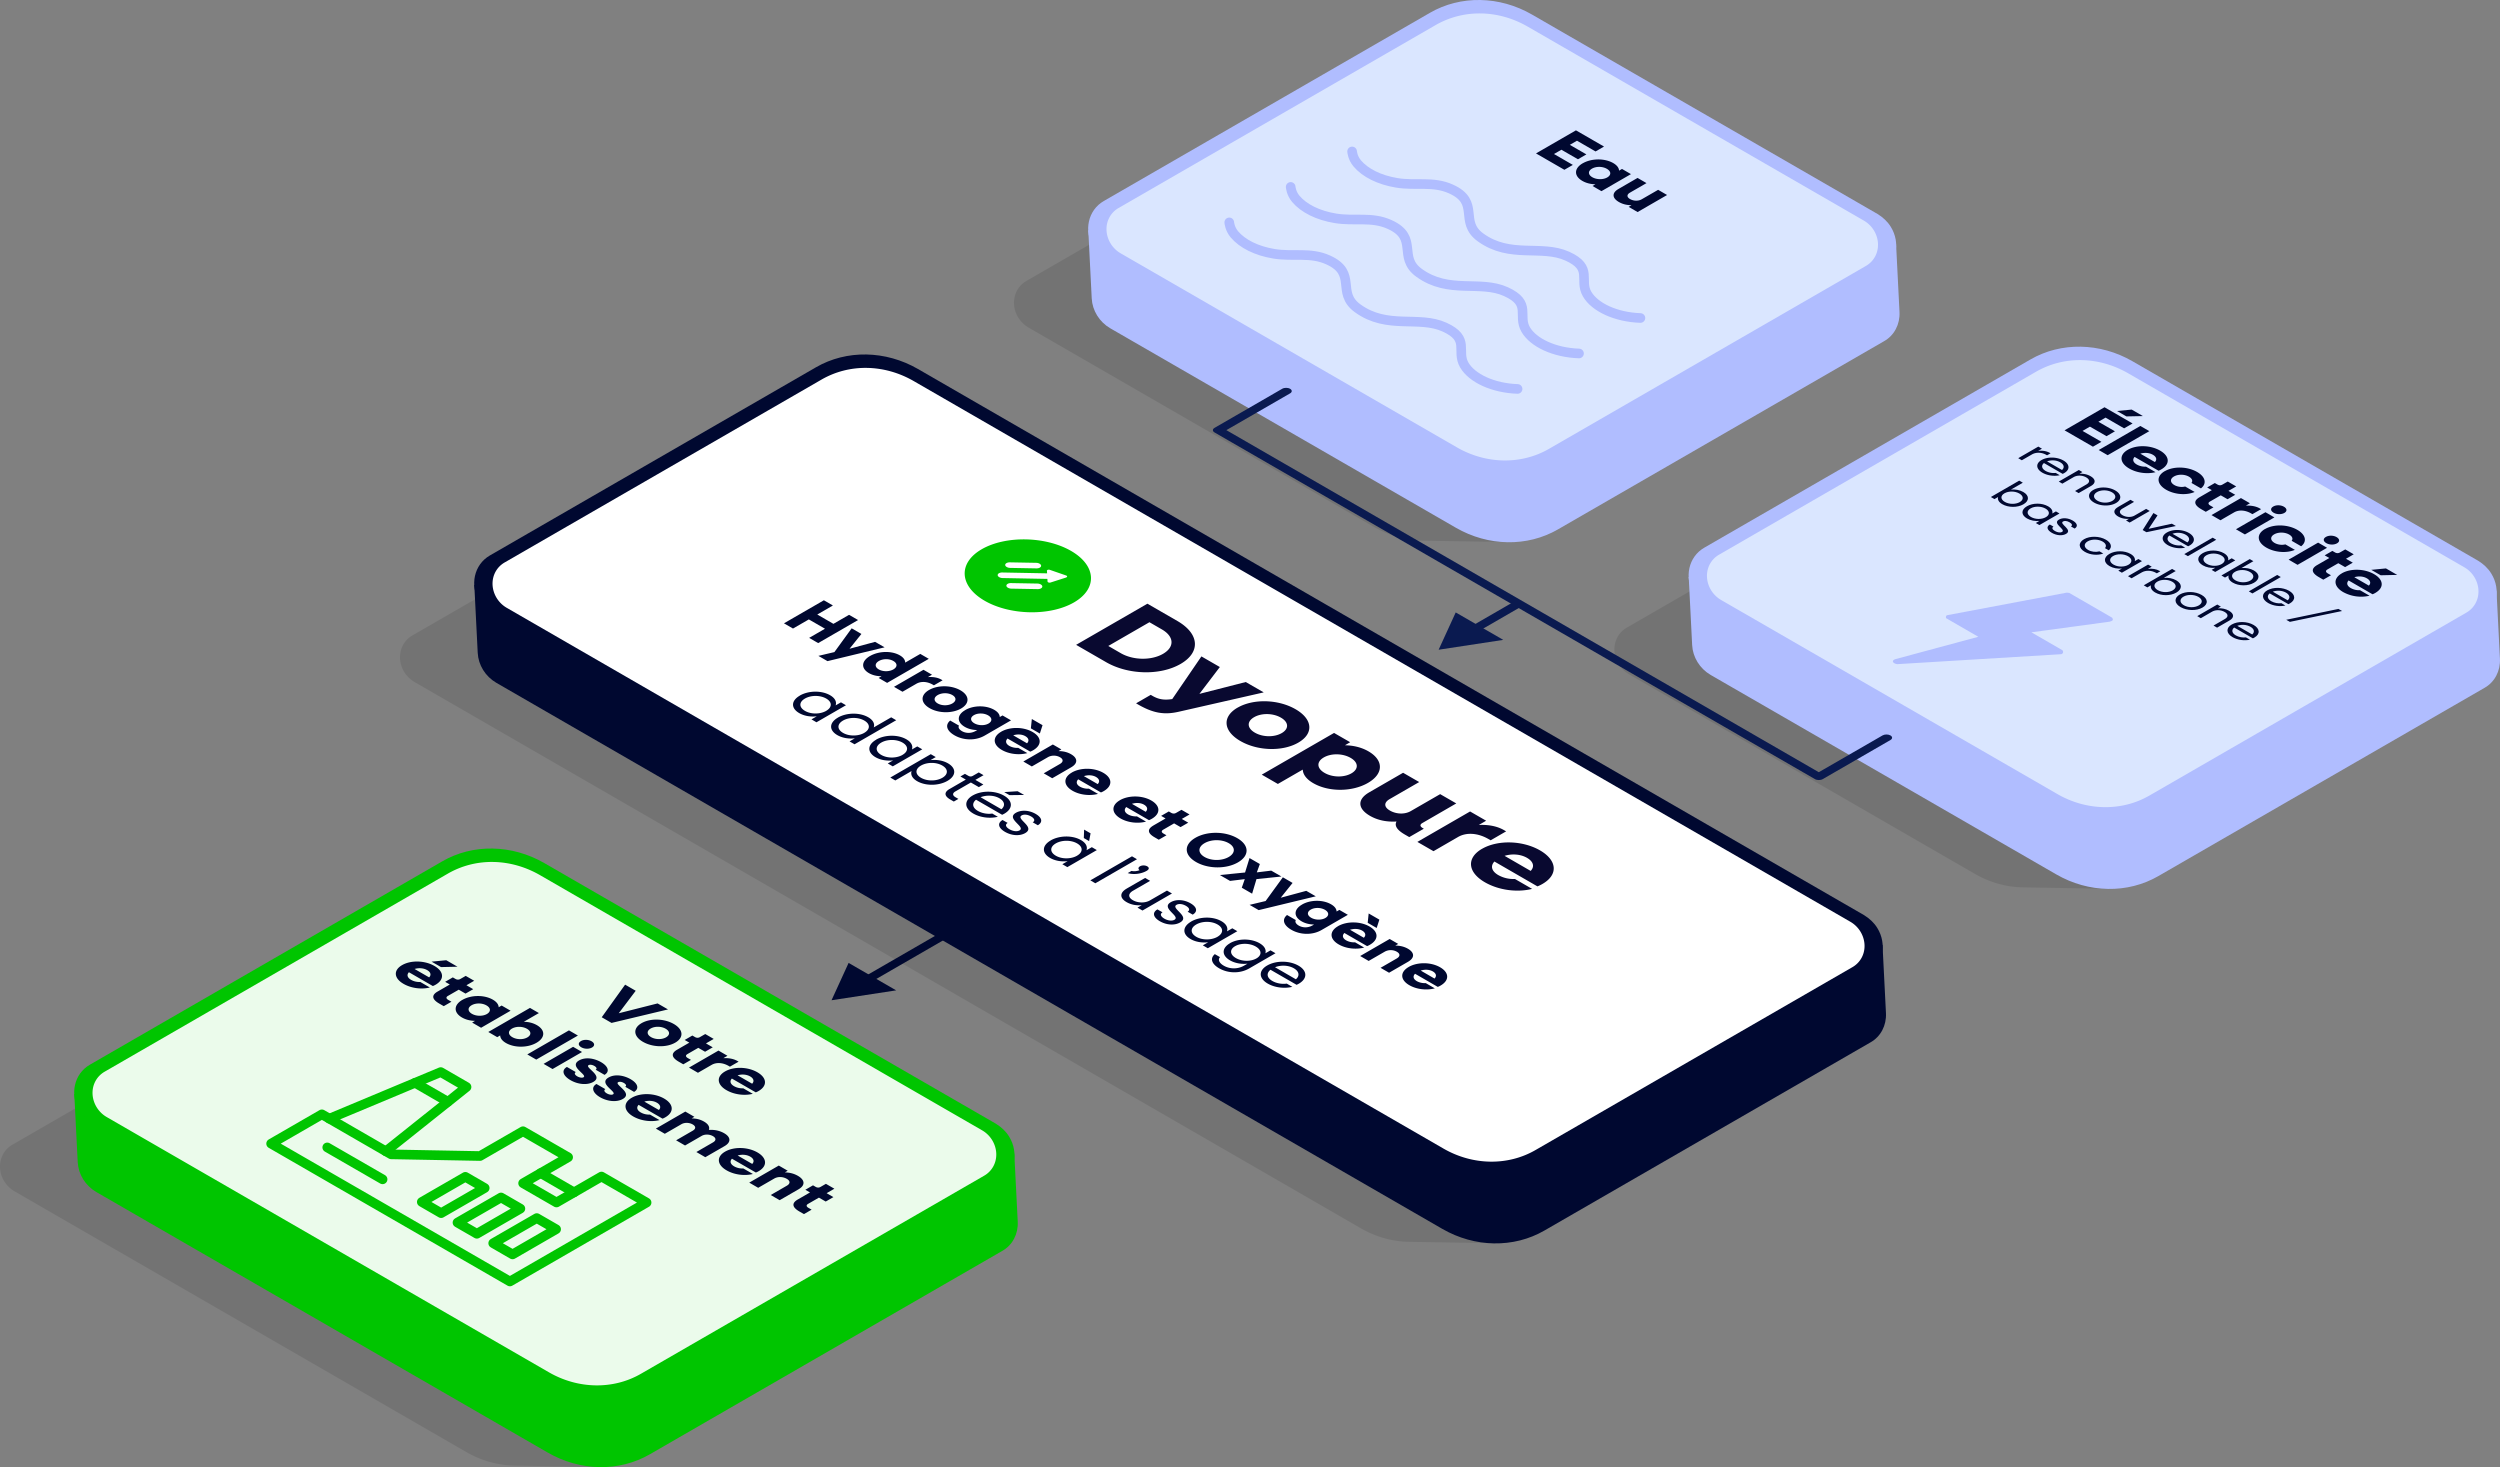 <?xml version="1.0" encoding="UTF-8"?> <svg xmlns="http://www.w3.org/2000/svg" xmlns:v="https://vecta.io/nano" width="690" height="405" fill="none"><rect width="100%" height="100%" fill="#808080" stroke="none"/><style><![CDATA[.B{fill:#000830}.C{stroke-width:2.66}.D{stroke-linejoin:round}.E{fill:#b0bdff}.F{stroke-linecap:round}]]></style><g clip-path="url(#A)"><path opacity=".1" d="M251.488 332.195L126.86 260.268c-8.337-4.827-18.342-5.002-26.206-.442L3.396 315.953c-3.438 1.987-4.436 6.526-2.213 10.098a8.19 8.19 0 0 0 2.861 2.768l124.627 71.928c4.127 2.377 8.687 3.685 13.309 3.757l23.55.391-6.227-6.227 92.894-53.617c3.438-1.986 4.436-6.525 2.213-10.097-.741-1.173-1.668-2.069-2.862-2.769h-.072l.011.01z" fill="#000"></path><g fill="#00c500"><path d="M20.503 301.955l.947 18.784c.165 3.335 2.1 6.495 5.105 8.245l124.627 71.927c8.965 5.178 19.721 5.363 28.172.474l97.258-56.128c2.841-1.585 4.457-4.683 4.282-8.09l-.947-18.785-259.455-16.427h.01z"></path><path d="M122.053 237.737l-97.258 56.127c-4.364 2.512-5.641 8.266-2.82 12.805.885 1.441 2.172 2.625 3.644 3.53l124.628 71.928c8.965 5.177 19.721 5.362 28.172.473l97.258-56.127c4.364-2.512 5.641-8.266 2.82-12.805-.885-1.441-2.171-2.625-3.643-3.53L150.225 238.21c-8.965-5.177-19.721-5.362-28.172-.473z"></path></g><path d="M136.135 237.902c4.498.072 8.924 1.338 12.938 3.654l121.972 70.404c3.541 2.038 4.951 6.494 3.139 9.901a6.64 6.64 0 0 1-2.511 2.605l-94.758 54.686c-7.647 4.436-17.374 4.272-25.475-.432L29.469 308.316c-3.541-2.038-4.951-6.495-3.139-9.902.607-1.112 1.42-1.956 2.511-2.604l94.757-54.687c3.788-2.182 8.1-3.304 12.598-3.221h-.061z" fill="#ebfbeb"></path><path opacity=".1" d="M660.563 176.792l-95.385-55.047c-8.337-4.827-18.342-5.002-26.206-.442l-90.002 51.938c-3.438 1.987-4.436 6.526-2.213 10.098a8.19 8.19 0 0 0 2.862 2.768l95.385 55.047c4.127 2.378 8.687 3.685 13.309 3.757l23.55.391-6.227-6.227 85.637-49.427c3.438-1.986 4.436-6.526 2.213-10.097a8.18 8.18 0 0 0-2.861-2.769h-.072l.01.01z" fill="#000"></path><g class="E"><path d="M466.086 159.253l.947 18.785c.165 3.335 2.1 6.495 5.106 8.244l95.385 55.047c8.965 5.178 19.721 5.363 28.172.474l90.001-51.939c2.841-1.585 4.457-4.683 4.282-8.09l-.947-18.785-222.956-3.736h.01z"></path><path d="M560.381 99.224l-90.002 51.939c-4.364 2.511-5.64 8.265-2.82 12.804.885 1.441 2.172 2.625 3.644 3.531l95.385 55.046c8.965 5.178 19.721 5.363 28.171.474l90.002-51.938c4.364-2.512 5.641-8.266 2.82-12.805-.885-1.441-2.171-2.625-3.643-3.53l-95.385-55.047c-8.965-5.177-19.722-5.363-28.172-.474z"></path></g><path d="M574.462 99.389c4.498.072 8.924 1.338 12.938 3.654l92.73 53.513c3.541 2.038 4.951 6.495 3.139 9.902a6.63 6.63 0 0 1-2.511 2.604l-87.501 50.498c-7.648 4.436-17.374 4.271-25.475-.433l-92.729-53.513c-3.541-2.038-4.951-6.495-3.14-9.902.607-1.111 1.421-1.955 2.512-2.604l87.5-50.497c3.788-2.182 8.101-3.304 12.599-3.222h-.062z" fill="#dae6ff"></path><path d="M582.974 170.503c.329.556.236.854-.721 1.081l-21.595 2.933 8.492 4.9c.412.237.371 1.029-.267 1.142l-45.269 2.749c-1.225-.206-1.637-.968-.576-1.359l22.974-6.196-8.832-5.106c-.195-.113-.134-.751.196-.844l33.051-6.237.669.072 11.867 6.855.011.01z" class="E"></path><path opacity=".1" d="M494.844 81.109l-95.385-55.047c-8.337-4.827-18.342-5.002-26.206-.443l-90.001 51.938c-3.438 1.987-4.437 6.526-2.213 10.097.741 1.173 1.667 2.069 2.861 2.769l95.385 55.047c4.127 2.377 8.687 3.685 13.309 3.757l23.55.391-6.227-6.228 85.637-49.426c3.438-1.987 4.437-6.526 2.213-10.097-.741-1.173-1.667-2.069-2.861-2.769h-.072l.01.01z" fill="#000"></path><g class="E"><path d="M300.368 63.57l.947 18.785c.164 3.335 2.099 6.495 5.105 8.245l95.385 55.047c8.965 5.177 19.721 5.362 28.172.473l90.002-51.938c2.841-1.585 4.457-4.683 4.282-8.09l-.947-18.785-222.957-3.736h.011z"></path><path d="M394.652 3.541l-90.001 51.938c-4.365 2.511-5.641 8.265-2.821 12.805.885 1.441 2.172 2.625 3.644 3.53l95.385 55.047c8.965 5.177 19.721 5.363 28.172.473l90.002-51.938c4.364-2.511 5.64-8.265 2.82-12.804-.885-1.441-2.172-2.625-3.644-3.53L422.824 4.014c-8.965-5.177-19.721-5.363-28.172-.473z"></path></g><path d="M408.734 3.705c4.498.072 8.924 1.338 12.938 3.654l92.729 53.513c3.541 2.038 4.951 6.495 3.14 9.902-.608 1.112-1.421 1.956-2.512 2.604l-87.5 50.497c-7.648 4.436-17.375 4.272-25.476-.432l-92.729-53.514c-3.541-2.038-4.951-6.495-3.139-9.902.607-1.112 1.42-1.956 2.511-2.604l87.511-50.487a24.23 24.23 0 0 1 12.599-3.222h-.062l-.01-.01z" fill="#dae6ff"></path><path opacity=".1" d="M491.118 274.637l-261.112-150.74c-8.337-4.828-18.342-5.003-26.206-.443l-90.002 51.938c-3.437 1.987-4.436 6.526-2.213 10.098a8.2 8.2 0 0 0 2.862 2.769l261.112 150.73c4.128 2.378 8.687 3.685 13.309 3.757l23.55.391-6.227-6.227 85.638-49.427c3.437-1.987 4.436-6.526 2.213-10.098a8.19 8.19 0 0 0-2.862-2.768h-.072l.01.02z" fill="#000"></path><g class="B"><path d="M130.904 161.404l.947 18.785c.165 3.335 2.1 6.495 5.106 8.245l261.112 150.73c8.965 5.177 19.721 5.363 28.172.473l90.002-51.938c2.84-1.585 4.456-4.683 4.281-8.09l-.947-18.785-388.673-99.42z"></path><path d="M225.199 101.376l-90.002 51.938c-4.364 2.511-5.64 8.265-2.82 12.804.885 1.441 2.172 2.625 3.644 3.531l261.112 150.73c8.965 5.178 19.721 5.363 28.172.474l90.002-51.939c4.364-2.511 5.64-8.265 2.82-12.804-.885-1.441-2.172-2.625-3.644-3.531l-261.112-150.73c-8.965-5.177-19.721-5.363-28.172-.473z"></path></g><path d="M239.281 101.54c4.498.072 8.924 1.338 12.938 3.654l258.467 149.207c3.541 2.038 4.951 6.495 3.139 9.902a6.63 6.63 0 0 1-2.511 2.604l-87.501 50.497c-7.648 4.437-17.375 4.272-25.475-.432L139.871 167.765c-3.541-2.038-4.951-6.495-3.139-9.902.607-1.111 1.42-1.955 2.511-2.604l87.501-50.497c3.787-2.182 8.1-3.304 12.598-3.222h-.061z" fill="#fff"></path><g class="B"><path d="M434.961 35.974l7.751 4.477-2.337 1.348-5.126-2.964-1.976 1.142 4.57 2.635-2.326 1.348-4.57-2.635-2.048 1.184 5.208 3.006-2.337 1.348-7.832-4.519 11.013-6.361.01-.01zm1.874 9.099c2.429-1.4 6.052-1.431 8.42-.062 1.049.607 1.574 1.338 1.605 2.09l.813-.474 2.471 1.431-8.142 4.704-2.47-1.431.813-.474c-1.297-.01-2.563-.319-3.613-.926-2.367-1.369-2.326-3.458.103-4.868v.01zm6.762 3.901c1.153-.669 1.112-1.678-.102-2.378s-2.965-.71-4.107-.051-1.112 1.678.082 2.367 2.975.721 4.127.062zm3.099 3.181l5.27-3.047 2.47 1.431-4.57 2.635c-.905.525-.905 1.225.021 1.76.998.576 2.295.607 3.222.072l4.539-2.614 2.47 1.431-8.142 4.704-2.47-1.431.803-.463c-1.297 0-2.481-.288-3.489-.875-1.915-1.101-1.966-2.542-.114-3.602h-.01zm134.148 60.244l7.751 4.478-2.337 1.348-5.126-2.964-1.976 1.142 4.57 2.635-2.326 1.349-4.57-2.635-2.048 1.183 5.208 3.006-2.337 1.348-7.833-4.518 11.014-6.361.01-.011zm7.504.649l3.098 1.791-4.56.092-2.583-1.492 4.055-.391h-.01zm2.397 4.518l2.471 1.431-11.498 6.639-2.47-1.431 11.497-6.639zm-3.469 6.578c2.429-1.4 6.258-1.308 8.914.226s2.83 3.736.34 5.177c-.227.134-.515.278-.772.371l-6.598-3.808c-.659.689-.453 1.492.576 2.089.793.463 1.76.648 2.563.597l2.635 1.523c-2.285.577-5.136.227-7.267-1.008-2.676-1.544-2.83-3.757-.411-5.157l.02-.01zm3.459 1.07l4.014 2.316c.638-.659.442-1.441-.546-2.007s-2.295-.669-3.468-.309zm6.762 4.827c2.429-1.399 6.258-1.307 8.913.227 2.316 1.338 2.738 3.222 1.05 4.529l-2.624-1.513c.453-.535.185-1.225-.68-1.719-1.214-.7-2.974-.721-4.127-.062s-1.112 1.678.103 2.378c.864.494 2.048.648 2.974.391l2.625 1.513c-2.264.978-5.527.731-7.853-.607-2.656-1.534-2.821-3.747-.392-5.147l.011.01zm9.604 7.185l3.365-1.945-1.286-.742 2.12-1.224.71.411c.474.278.937.278 1.38.021l1.471-.844 2.337 1.348-2.141 1.235 1.873 1.081-2.12 1.225-1.873-1.081-2.985 1.719c-.577.33-.535.741.103 1.112l.864.494-2.12 1.225-1.235-.71c-2.048-1.184-2.203-2.327-.463-3.325zm11.414.247l2.47 1.431-1.132.658c1.462-.082 2.82.175 3.87.772l.34.196-2.399 1.379-.339-.195c-1.678-.968-3.417-1.03-4.684-.309l-3.798 2.192-2.47-1.43 8.142-4.704v.01zm8.913 2.326c.813-.473 2.079-.442 2.944.062s.937 1.235.113 1.709-2.099.452-2.974-.062-.916-1.235-.083-1.709zm-2.161 1.575l2.47 1.431-8.142 4.704-2.47-1.431 8.142-4.704zm-.112 4.642c2.429-1.4 6.258-1.307 8.914.227 2.316 1.338 2.738 3.221 1.05 4.529l-2.625-1.514c.453-.535.185-1.224-.679-1.718-1.215-.7-2.975-.721-4.128-.062s-1.112 1.678.103 2.377c.865.494 2.048.649 2.975.392l2.624 1.513c-2.264.977-5.527.73-7.853-.608-2.656-1.533-2.821-3.746-.391-5.146l.01.01zm16.808 2.172c.814-.474 2.08-.443 2.944.062s.937 1.235.113 1.708-2.099.453-2.974-.061-.916-1.236-.083-1.709zm-2.161 1.575l2.47 1.43-8.142 4.704-2.47-1.43 8.142-4.704zm-.268 6.196l3.366-1.945-1.287-.741 2.121-1.225.71.412c.473.277.937.277 1.379.02l1.472-.844 2.337 1.348-2.141 1.236 1.883 1.08-2.12 1.225-1.884-1.08-2.985 1.718c-.576.33-.535.742.103 1.112l.865.494-2.12 1.225-1.236-.71c-2.048-1.184-2.202-2.326-.463-3.325zm6.803 2.285c2.429-1.4 6.258-1.307 8.913.227s2.831 3.736.34 5.177c-.226.134-.515.278-.772.371l-6.598-3.809c-.658.69-.453 1.493.577 2.09a4.68 4.68 0 0 0 2.563.597l2.635 1.523a10.29 10.29 0 0 1-7.267-.998c-2.676-1.544-2.831-3.757-.412-5.157l.021-.021zm3.458 1.071l4.014 2.316c.639-.659.433-1.441-.545-2.008s-2.306-.669-3.469-.308zm8.729-2.429l3.098 1.791-4.55.102-2.604-1.502 4.056-.391zm-95.931-33.617l.988.576-1.06.607c1.174-.154 2.327.031 3.253.556l.185.103-.967.556-.186-.103c-1.317-.762-2.851-.793-3.993-.134l-2.79 1.606-.988-.577 5.548-3.201.01.011zm.876 3.705c1.657-.957 4.251-.895 6.032.124s1.873 2.532.216 3.479l-.412.216-5.167-2.985c-.803.669-.648 1.533.453 2.172.823.473 1.904.669 2.789.545l1.112.638c-1.523.35-3.386.103-4.776-.689-1.812-1.05-1.904-2.543-.257-3.5h.01zm1.513.36l4.128 2.388c.751-.638.597-1.502-.474-2.12s-2.511-.7-3.654-.257v-.011zm8.78 2.378l.988.577-.833.483c1.08-.092 2.171.134 3.088.669 1.43.824 1.492 1.894.133 2.676l-3.427 1.977-.988-.577 3.139-1.811c.988-.577.978-1.338-.072-1.946s-2.46-.658-3.469-.072l-3.108 1.802-.988-.577 5.548-3.201h-.011zm3.993 5.517c1.657-.957 4.251-.895 6.042.134s1.873 2.532.216 3.479-4.251.895-6.031-.124-1.884-2.532-.227-3.489zm5.239 3.016c1.143-.659 1.102-1.678-.092-2.367s-2.975-.721-4.118-.062-1.101 1.678.114 2.377 2.954.711 4.096.052zm1.533 1.719l3.489-2.018.989.577-3.222 1.863c-.937.545-.916 1.266.062 1.832s2.346.628 3.293.082l3.201-1.842.989.576-5.548 3.201-.988-.576.802-.463c-1.049.082-2.079-.124-2.964-.628-1.369-.793-1.42-1.822-.103-2.584v-.02zm9.82 1.636l1.132.649-2.449 3.705 6.412-1.41 1.112.638-8.132 1.709-1.039-.597 2.964-4.694zm3.737 5.363c1.657-.957 4.251-.895 6.032.124s1.873 2.532.216 3.479l-.412.216-5.167-2.985c-.803.669-.648 1.533.453 2.172a4.62 4.62 0 0 0 2.79.545l1.111.638c-1.523.35-3.386.103-4.776-.689-1.811-1.05-1.904-2.543-.257-3.5h.01zm1.513.36l4.128 2.388c.751-.638.597-1.502-.474-2.12s-2.511-.7-3.654-.257v-.011z"></path><use href="#B"></use><path d="M607.956 152.665c1.657-.957 4.158-.957 5.846.021.978.566 1.349 1.287 1.153 1.976l.998-.576.989.576-5.548 3.201-.988-.576.998-.576c-1.194.113-2.439-.103-3.417-.67-1.688-.967-1.688-2.418-.031-3.376zm5.229 3.016c1.142-.659 1.101-1.678-.093-2.367s-2.975-.721-4.117-.062-1.102 1.678.103 2.378 2.954.72 4.107.051zm7.759-1.369l.988.577-3.283 1.894c1.194-.114 2.439.103 3.417.669 1.688.967 1.699 2.429.041 3.386s-4.179.947-5.856-.031c-.978-.566-1.349-1.286-1.153-1.976l-.999.576-.988-.576 7.833-4.529v.01zm.144 5.929c1.143-.659 1.102-1.678-.113-2.378s-2.954-.71-4.096-.051-1.102 1.678.092 2.367 2.975.721 4.117.062zm7.423-1.554l.988.576-7.833 4.529-.988-.576 7.833-4.529zm-2.749 4.251c1.657-.957 4.251-.896 6.032.123s1.873 2.532.216 3.479l-.412.216-5.167-2.984c-.803.669-.648 1.533.453 2.171.823.474 1.904.669 2.789.546l1.112.638c-1.523.35-3.386.103-4.776-.69-1.812-1.049-1.904-2.542-.257-3.499h.01zm1.513.36l4.127 2.388c.752-.638.597-1.503-.473-2.12s-2.511-.69-3.654-.258v-.01zm18.135 4.766l1.009.576-14.41 2.995-1.009-.576 14.41-2.995zm-88.097-35.408l.988.576-3.283 1.894c1.194-.113 2.439.103 3.417.669 1.688.968 1.699 2.429.042 3.387s-4.179.947-5.857-.031c-.978-.566-1.349-1.287-1.153-1.977l-.998.577-.989-.577 7.833-4.528v.01zm.134 5.929c1.143-.659 1.102-1.678-.113-2.378s-2.964-.71-4.107-.052-1.101 1.678.093 2.368 2.974.72 4.117.062h.01zm1.987 1.142c1.658-.957 4.159-.957 5.847.021.978.566 1.348 1.286 1.153 1.976l.998-.576.988.576-5.548 3.201-.988-.576.998-.577c-1.193.114-2.439-.103-3.417-.669-1.688-.967-1.688-2.419-.031-3.376zm5.229 3.016c1.143-.659 1.102-1.678-.092-2.367s-2.975-.721-4.118-.062-1.101 1.678.103 2.378 2.954.71 4.097.051h.01zm1.081 2.017l1.019.587c-.525.299-.35.793.412 1.225.71.412 1.503.504 1.945.247 1.194-.69-2.81-2.275-.854-3.407 1.009-.587 2.532-.473 3.808.268s1.513 1.626.525 2.202l-1.019-.586c.484-.278.33-.721-.37-1.133s-1.4-.473-1.822-.226c-1.163.669 2.83 2.264.844 3.417-1.019.587-2.584.484-3.922-.288s-1.585-1.709-.566-2.295v-.011zm9.448 4.066c1.658-.957 4.251-.895 6.042.134 1.493.854 1.791 2.059.793 2.933l-1.05-.607c.494-.566.257-1.286-.648-1.811-1.215-.7-2.975-.721-4.118-.062s-1.101 1.678.114 2.378c.905.524 2.151.658 3.129.38l1.05.608c-1.524.576-3.593.401-5.085-.464-1.791-1.029-1.884-2.532-.227-3.489zm7.01 4.045c1.657-.957 4.158-.957 5.846.021.978.566 1.349 1.286 1.153 1.976l.999-.576.988.576-5.548 3.201-.988-.576.998-.577c-1.194.114-2.439-.103-3.417-.669-1.688-.967-1.688-2.418-.031-3.376zm5.229 3.016c1.142-.659 1.101-1.678-.093-2.367s-2.975-.721-4.117-.062-1.101 1.678.113 2.378 2.954.71 4.097.051zm5.455-.051l.988.576-1.06.607c1.174-.154 2.326.031 3.253.556l.185.103-.967.556-.186-.103c-1.317-.762-2.851-.793-3.993-.134l-2.79 1.606-.988-.577 5.548-3.201.01.011zm6.629 1.194l.988.576-3.284 1.894c1.194-.113 2.44.103 3.417.669 1.689.968 1.699 2.429.042 3.386s-4.179.947-5.857-.03c-.978-.567-1.348-1.287-1.153-1.977l-.998.577-.988-.577 7.833-4.529v.011zm.144 5.918c1.142-.659 1.101-1.678-.103-2.378s-2.965-.71-4.107-.051-1.101 1.678.093 2.367 2.974.721 4.117.062zm1.965 1.132c1.657-.957 4.251-.895 6.042.134 1.781 1.029 1.874 2.532.216 3.479s-4.251.896-6.031-.123-1.884-2.532-.227-3.49zm5.229 3.026c1.143-.658 1.101-1.677-.093-2.367s-2.974-.72-4.117-.062-1.101 1.678.103 2.378 2.954.71 4.097.051h.01zm5.116-.257l.988.577-.833.483c1.08-.092 2.172.134 3.088.669 1.43.824 1.492 1.894.133 2.677l-3.427 1.976-.988-.577 3.139-1.811c.988-.577.978-1.338-.072-1.946s-2.46-.658-3.469-.072l-3.108 1.802-.988-.577 5.548-3.201h-.011zm3.994 5.517c1.657-.957 4.251-.895 6.032.124s1.873 2.532.216 3.479l-.412.216-5.167-2.985c-.803.669-.648 1.534.453 2.172.824.473 1.904.669 2.789.545l1.112.638c-1.523.35-3.386.103-4.776-.689-1.811-1.05-1.904-2.543-.257-3.5h.01zm1.513.36l4.128 2.388c.751-.638.597-1.502-.474-2.12s-2.511-.7-3.654-.257v-.011z"></path></g><g stroke="#b0bdff" class="C D F"><path d="M373.182 41.8s.103 1.739 1.41 3.294c2.202 2.614 6.073 4.57 10.931 5.373 5.301.875 10.005-.546 14.956 1.698 8.162 3.685 2.12 8.986 8.141 13.35 8.214 5.96 16.819 1.935 23.983 5.198 7.154 3.253 3.16 6.515 5.445 10.458 2.11 3.623 7.915 6.361 14.709 6.598M356.23 51.588s.103 1.74 1.411 3.294c2.202 2.614 6.072 4.57 10.931 5.373 5.301.875 10.005-.545 14.955 1.698 8.163 3.685 2.121 8.986 8.142 13.35 8.214 5.96 16.819 1.935 23.983 5.198 7.153 3.253 3.16 6.516 5.445 10.458 2.11 3.623 7.915 6.361 14.708 6.598m-96.528-36.18s.103 1.739 1.41 3.294c2.203 2.614 6.073 4.57 10.932 5.373 5.3.875 10.004-.546 14.955 1.698 8.163 3.685 2.121 8.986 8.142 13.35 8.214 5.96 16.819 1.935 23.983 5.198 7.153 3.253 3.16 6.515 5.445 10.458 2.11 3.623 7.915 6.361 14.708 6.598"></path></g><g stroke="#00c500" class="C D"><path d="M166.016 324.723l-12.424 7.164-9.212-5.311 12.423-7.175-12.454-7.184-11.858 6.845-24.528-.463-19.124-11.045-14.009 8.09 65.906 38.043 37.724-21.78-12.444-7.184z"></path><path d="M128.436 324.805l5.342 3.088-12.022 6.938-5.342-3.088 12.022-6.938zm9.85 5.692l5.342 3.088-12.012 6.938-5.352-3.088 12.022-6.938zm9.861 5.692l5.342 3.078-12.022 6.948-5.342-3.088 12.022-6.938z"></path><g class="F"><path d="M90.32 316.684l15.275 8.811m-14.698-16.747l30.745-12.856 7.122 4.117-22.263 17.745"></path><path d="M114.551 298.857l9.058 5.228m25.62 19.691l9.212 5.321"></path></g></g><g class="B"><path d="M172.532 271.765l2.923 1.688-4.683 6.207 10.725-2.717 2.872 1.657-15.584 3.726-2.707-1.565 6.454-8.996zm4.529 10.633c2.429-1.4 6.258-1.307 8.913.226s2.821 3.747.392 5.147-6.259 1.307-8.914-.226-2.82-3.747-.391-5.147zm6.762 3.911c1.153-.669 1.112-1.677-.103-2.377s-2.974-.721-4.127-.062-1.112 1.678.103 2.378 2.974.72 4.127.061zm3.067 3.407l3.365-1.945-1.286-.741 2.12-1.225.71.412c.474.278.937.278 1.38.02l1.472-.844 2.336 1.349-2.141 1.235 1.873 1.081-2.12 1.224-1.873-1.08-2.985 1.719c-.577.329-.535.741.103 1.111l.864.494-2.12 1.225-1.235-.71c-2.048-1.184-2.203-2.326-.463-3.325zm11.416.247l2.47 1.431-1.132.659c1.462-.082 2.82.175 3.87.772l.34.195-2.399 1.38-.339-.196c-1.678-.967-3.417-1.029-4.684-.309l-3.798 2.193-2.47-1.431 8.142-4.704v.01zm1.81 5.754c2.429-1.4 6.258-1.307 8.914.227s2.83 3.736.339 5.177a4.82 4.82 0 0 1-.772.371L202 297.683c-.659.69-.453 1.493.576 2.09.793.463 1.76.648 2.563.597l2.635 1.523c-2.285.576-5.136.226-7.267-1.009-2.676-1.544-2.83-3.757-.412-5.157l.021-.01zm3.458 1.071l4.015 2.316c.638-.659.442-1.441-.546-2.008s-2.305-.669-3.469-.308zm-92.595-30.416c2.429-1.4 6.258-1.307 8.914.226s2.831 3.737.34 5.178c-.227.134-.515.278-.772.37l-6.598-3.808c-.659.69-.453 1.492.576 2.089.793.464 1.76.649 2.563.597l2.635 1.524c-2.285.576-5.136.226-7.267-1.009-2.676-1.544-2.83-3.757-.411-5.157l.02-.01zm3.448 1.07l4.015 2.316c.638-.658.442-1.441-.546-2.007s-2.305-.669-3.469-.309zm8.739-2.418l3.098 1.791-4.549.102-2.604-1.502 4.055-.391zm-2.388 8.646l3.366-1.946-1.286-.741 2.12-1.225.71.412c.474.278.937.278 1.379.021l1.472-.844 2.337 1.348-2.141 1.235 1.873 1.081-2.12 1.225-1.874-1.081-2.984 1.719c-.577.329-.536.741.102 1.112l.865.494-2.12 1.224-1.235-.71c-2.049-1.183-2.203-2.326-.464-3.324zm6.834 2.305c2.429-1.4 6.053-1.43 8.42-.062 1.05.608 1.575 1.339 1.606 2.09l.813-.474 2.47 1.431-8.142 4.704-2.47-1.431.813-.473c-1.297-.01-2.563-.319-3.613-.926-2.367-1.369-2.326-3.459.103-4.869v.01zm6.763 3.901c1.153-.669 1.111-1.677-.103-2.377s-2.965-.711-4.107-.052-1.112 1.678.082 2.368 2.975.72 4.128.061zm11.888-1.698l2.47 1.431-4.168 2.408c1.296.011 2.563.319 3.612.927 2.388 1.379 2.327 3.458-.103 4.868s-6.042 1.431-8.429.062c-1.05-.607-1.575-1.338-1.596-2.09l-.813.474-2.47-1.431 11.497-6.639v-.01zm-.721 8.152c1.153-.669 1.112-1.678-.103-2.378s-2.974-.72-4.127-.061-1.112 1.677.103 2.377 2.975.721 4.127.062zm11.488-1.945l2.471 1.43-11.497 6.639-2.471-1.43 11.497-6.639zm3.305 2.954c.813-.474 2.079-.443 2.943.061s.937 1.236.124 1.709-2.1.453-2.975-.062-.916-1.235-.082-1.708h-.01zm-2.162 1.585l2.47 1.431-8.141 4.703-2.471-1.43 8.142-4.704zm-1.72 5.548l2.471 1.43c-.484.278-.309.762.401 1.174.628.36 1.359.463 1.719.257 1.194-.689-4.169-2.944-1.235-4.642 1.729-.998 4.168-.628 6.073.463 2.058 1.194 2.429 2.656.967 3.51l-2.45-1.42c.433-.247.258-.68-.36-1.04-.556-.319-1.225-.432-1.585-.216-1.153.659 4.21 2.944 1.297 4.622-1.626.936-4.169.741-6.268-.464-2.203-1.266-2.543-2.789-1.019-3.664l-.011-.01zm8.152 4.704l2.47 1.43c-.484.278-.309.762.402 1.174.627.36 1.358.473 1.718.257 1.194-.69-4.179-2.944-1.235-4.642 1.73-.999 4.179-.628 6.073.463 2.069 1.194 2.429 2.656.968 3.51l-2.45-1.42c.432-.247.257-.68-.36-1.04-.556-.319-1.225-.432-1.585-.216-1.153.659 4.209 2.944 1.297 4.621-1.627.937-4.169.741-6.269-.463s-2.542-2.789-1.019-3.664l-.01-.01zm9.769 3.798c2.429-1.4 6.258-1.307 8.914.226s2.83 3.737.339 5.178c-.226.133-.514.277-.772.37l-6.598-3.808c-.658.689-.452 1.492.577 2.089.792.463 1.76.649 2.563.597l2.635 1.524c-2.285.576-5.126.226-7.267-1.009-2.676-1.544-2.831-3.757-.412-5.157l.021-.01zm3.458 1.07l4.015 2.316c.638-.659.432-1.441-.546-2.007s-2.306-.669-3.469-.309zm11.344 2.769l2.47 1.431-.761.442c1.286 0 2.429.299 3.407.865 1.204.69 1.657 1.523 1.348 2.306 1.554-.093 2.995.205 4.23.916 1.884 1.08 1.935 2.501.114 3.551l-5.322 3.067-2.47-1.431 4.611-2.666c.875-.504.875-1.194-.02-1.708-.968-.556-2.234-.587-3.13-.072l-4.58 2.645-2.47-1.431 4.611-2.666c.875-.504.875-1.194-.021-1.708-.967-.556-2.233-.587-3.129-.072l-4.58 2.645-2.47-1.431 8.141-4.704.021.021zm10.962 11.034c2.429-1.4 6.258-1.307 8.913.226 2.635 1.524 2.831 3.737.34 5.178-.227.134-.515.278-.772.37l-6.598-3.808c-.659.69-.453 1.492.577 2.089.792.464 1.76.649 2.562.597l2.635 1.524c-2.285.576-5.136.226-7.266-1.009-2.677-1.544-2.831-3.757-.412-5.157l.021-.01zm3.458 1.081l4.014 2.316c.638-.659.443-1.441-.545-2.007s-2.306-.669-3.469-.309zm11.343 2.769l2.47 1.43-.802.464c1.327.01 2.542.329 3.612.946 1.977 1.143 2.069 2.615.206 3.696l-5.239 3.026-2.47-1.431 4.457-2.573c.988-.577.967-1.318-.031-1.894-1.071-.618-2.45-.659-3.459-.072l-4.426 2.553-2.47-1.431 8.142-4.704.01-.01zm5.25 9.366l3.365-1.945-1.286-.741 2.12-1.225.71.412c.474.278.937.278 1.38.02l1.471-.844 2.337 1.349-2.141 1.235 1.873 1.081-2.12 1.224-1.873-1.08-2.985 1.719c-.577.329-.536.741.103 1.111l.864.494-2.12 1.225-1.235-.71c-2.049-1.184-2.203-2.326-.463-3.325z"></path></g><g fill="#0a1a50"><path d="M405.348 174.548c-.607-.35-.607-.916 0-1.266l11.991-6.927c.597-.35 1.575-.35 2.182 0s.608.916 0 1.266l-11.991 6.927c-.597.35-1.575.35-2.182 0z"></path><path d="M401.777 169.031l-4.715 10.293 17.838-2.717-13.123-7.576zm99.141 46l-165.707-95.674c-.607-.35-.607-.916 0-1.266l18.672-10.787c.597-.35 1.575-.35 2.182 0s.607.916 0 1.266l-17.591 10.149 163.514 94.407 17.591-10.149c.597-.349 1.575-.349 2.182 0s.607.917 0 1.267l-18.671 10.787c-.597.35-1.575.35-2.182 0h.01z"></path></g><g class="B"><path d="M237.787 271.282c-.607-.35-.607-.916 0-1.266l28.893-16.685c.597-.35 1.575-.35 2.182 0s.607.916 0 1.266l-28.892 16.685c-.597.35-1.575.35-2.183 0z"></path><path d="M234.216 265.765l-4.714 10.303 17.838-2.728-13.124-7.575z"></path></g><g fill="#090930"><path d="M316.674 166.612l8.275 4.776c6.114 3.531 6.495 8.626.875 11.868s-14.431 3.026-20.545-.504l-8.275-4.776 19.67-11.353v-.011zm.556 5.126l-11.343 6.547 3.438 1.986c3.437 1.987 8.45 2.049 11.672.185s3.119-4.755-.319-6.741l-3.438-1.987-.01.01zm.36 20.03l.452.268c1.791 1.04 3.335 1.235 5.497.906l8.049-11.775 5.085 2.933-5.641 7.411 12.794-3.273 4.962 2.861-23.51 5.353c-4.014.906-7.04.381-11.27-2.069l-.453-.268 4.045-2.336-.01-.011zm23.992 3.541c4.334-2.501 11.199-2.326 15.985.433 4.776 2.758 5.095 6.721.762 9.222s-11.199 2.326-15.985-.443c-4.776-2.758-5.095-6.721-.762-9.222v.01zm12.167 7.03c2.048-1.183 1.976-3.005-.217-4.271s-5.342-1.307-7.4-.124c-2.048 1.184-1.976 3.006.216 4.272s5.342 1.307 7.401.123zm14.451-.051l4.447 2.563-1.451.844c2.326.031 4.6.576 6.484 1.667 4.292 2.481 4.21 6.217-.123 8.718s-10.808 2.553-15.1.072c-1.884-1.091-2.841-2.398-2.893-3.746l-6.875 3.963-4.447-2.563 19.958-11.518zm4.787 11.157c2.048-1.183 1.976-3.005-.217-4.271s-5.342-1.307-7.4-.124c-2.049 1.184-1.977 3.006.216 4.272s5.342 1.307 7.401.123zm4.858 5.27l9.408-5.434 4.446 2.563-8.152 4.704c-1.626.936-1.616 2.192.062 3.16 1.791 1.039 4.127 1.101 5.774.144l8.101-4.673 4.446 2.563-9.346 5.403c-.741.433-.71.937.083 1.4l.309.175-4.025 2.316-1.245-.72c-2.131-1.236-2.903-2.44-2.265-3.582-2.728.164-5.229-.35-7.328-1.565-3.438-1.986-3.552-4.549-.248-6.464l-.02.01zm27.884 5.24l4.447 2.563-2.028 1.173c2.614-.134 5.054.319 6.937 1.41l.608.35-4.272 2.47-.607-.35c-3.016-1.739-6.145-1.863-8.389-.566l-6.783 3.922-4.447-2.563 14.544-8.399-.01-.01zm3.323 10.313c4.334-2.501 11.199-2.326 15.985.432 4.745 2.738 5.116 6.712.669 9.274-.401.227-.916.495-1.379.659l-11.868-6.855c-1.163 1.235-.792 2.666 1.071 3.747a8.46 8.46 0 0 0 4.59 1.07l4.745 2.738c-4.096 1.029-9.191.391-13.03-1.822-4.807-2.779-5.126-6.742-.793-9.243h.01zm6.197 1.935l7.215 4.169c1.143-1.184.762-2.584-.998-3.603s-4.128-1.204-6.217-.555v-.011z"></path></g><path d="M296.407 166.273c-6.577 3.798-17.612 3.592-24.642-.463s-7.39-10.427-.802-14.225c6.577-3.798 17.611-3.593 24.641.463s7.39 10.427.803 14.225z" fill="#fff"></path><path d="M295.604 152.048c-7.03-4.056-18.054-4.261-24.641-.463s-6.217 10.169.803 14.225c7.03 4.055 18.053 4.261 24.641.463 6.577-3.798 6.217-10.17-.803-14.225zm-18.167 3.901c-.021-.422.546-.752 1.287-.741l7.256.134c.731.01 1.349.37 1.369.792s-.545.752-1.286.741l-7.257-.134c-.371 0-.7-.102-.947-.247s-.412-.339-.422-.545zm8.955 6.649l-7.257-.134a1.9 1.9 0 0 1-.947-.247c-.247-.144-.411-.339-.422-.545-.02-.422.546-.752 1.287-.741l7.257.133c.73.011 1.348.371 1.369.793s-.546.751-1.287.741zm7.884-3.211l-4.333 1.389c-.35.114-.803-.041-.823-.288l-.042-.71-12.351-.237c-.371 0-.7-.103-.947-.247s-.412-.34-.422-.545c-.021-.422.545-.752 1.286-.742l12.352.237-.041-.71c-.01-.237.422-.381.792-.257l4.498 1.554c.361.123.381.422.031.535v.021z" fill="#00c500"></path><g class="B"><path d="M227.392 165.676l2.491 1.441-4.312 2.491 4.456 2.573 4.313-2.491 2.491 1.441-11.013 6.361-2.491-1.441 4.374-2.522-4.457-2.573-4.374 2.522-2.491-1.441 11.013-6.361zm2.913 14.286l4.755-6.546 2.687 1.554-3.273 4.087 7.05-1.905 2.625 1.514-15.759 3.808-2.511-1.451 4.436-1.05-.01-.011zm9.83 1.091c2.429-1.399 5.97-1.482 8.224-.175.998.577 1.482 1.277 1.472 2.008l4.168-2.409 2.347 1.359-11.497 6.639-2.347-1.359.813-.473c-1.266 0-2.48-.278-3.479-.855-2.254-1.297-2.12-3.345.309-4.745l-.01.01zm6.433 3.706c1.153-.669 1.163-1.657 0-2.326s-2.851-.659-4.004.01-1.163 1.657-.021 2.316 2.872.659 4.025 0zm8.318.103l2.347 1.359-1.133.658c1.431-.103 2.738.124 3.737.7l.319.186-2.398 1.379-.319-.185c-1.596-.917-3.294-.958-4.55-.227l-3.798 2.193-2.347-1.359 8.142-4.704zm1.522 5.579c2.429-1.4 6.165-1.369 8.687.092s2.584 3.613.165 5.013-6.155 1.369-8.687-.093-2.584-3.612-.165-5.012zm6.433 3.715c1.153-.669 1.163-1.657 0-2.326s-2.872-.659-4.024 0-1.164 1.657 0 2.326 2.871.659 4.024 0zm3.561 1.822c2.316-1.338 5.743-1.369 8.008-.062.998.577 1.503 1.267 1.523 1.987l.762-.443 2.347 1.359-7.267 4.2c-2.47 1.43-5.795 1.389-8.337-.072-2.141-1.236-2.666-2.841-1.184-4.076l2.429 1.399c-.299.453 0 1.05.813 1.524 1.122.648 2.584.648 3.819-.062l.412-.237c-1.236-.01-2.44-.298-3.438-.875-2.265-1.307-2.203-3.304.103-4.621l.01-.021zm6.433 3.716c1.081-.628 1.029-1.595-.113-2.254s-2.82-.69-3.912-.062-1.049 1.585.114 2.254 2.841.68 3.911.062zm3.49 2.254c2.429-1.4 6.165-1.369 8.687.093s2.604 3.602.113 5.043a4.82 4.82 0 0 1-.772.371l-6.268-3.623c-.669.679-.504 1.461.473 2.028.752.432 1.688.607 2.471.545l2.511 1.451c-2.254.597-5.013.299-7.04-.875-2.543-1.471-2.604-3.623-.175-5.022v-.011zm8.471-3.499l2.944 1.698-.741 2.306-2.481-1.431.268-2.573h.01zm-5.147 4.498l3.809 2.202c.648-.658.484-1.41-.443-1.955s-2.213-.618-3.366-.247zm10.943 2.532l2.346 1.358-.803.464c1.297 0 2.471.278 3.479.864 1.884 1.091 1.905 2.522.042 3.603l-5.239 3.026-2.347-1.359 4.457-2.573c.988-.566.998-1.307.051-1.853-1.009-.586-2.357-.607-3.366-.02l-4.426 2.552-2.347-1.358 8.142-4.704h.011zm5.239 7.73c2.429-1.4 6.165-1.369 8.687.092s2.604 3.603.113 5.044c-.226.134-.515.278-.772.37l-6.268-3.623c-.669.68-.505 1.462.473 2.028.752.432 1.688.607 2.471.546l2.511 1.451c-2.254.597-5.013.298-7.04-.875-2.543-1.472-2.605-3.623-.175-5.023v-.01zm3.324.998l3.809 2.203c.648-.659.483-1.41-.443-1.956s-2.213-.617-3.366-.247zm9.933 6.649c2.43-1.399 6.166-1.369 8.688.093s2.604 3.603.113 5.044a4.9 4.9 0 0 1-.772.37l-6.268-3.623c-.67.679-.505 1.462.473 2.028.751.432 1.688.607 2.47.545l2.512 1.452c-2.254.597-5.013.298-7.041-.875-2.542-1.472-2.604-3.623-.175-5.023v-.011zm3.325.999l3.808 2.203c.649-.659.484-1.411-.442-1.956s-2.213-.618-3.366-.247zm5.918 5.98l3.366-1.945-1.225-.711 2.12-1.224.679.391c.453.257.896.257 1.349 0l1.472-.844 2.223 1.286-2.141 1.235 1.781 1.03-2.121 1.225-1.78-1.03-2.985 1.73c-.577.329-.556.73.051 1.08l.824.474-2.121 1.225-1.173-.68c-1.945-1.122-2.048-2.233-.309-3.242h-.01zm11.6 3.397c3.242-1.874 8.224-1.832 11.569.103s3.407 4.806.175 6.68-8.224 1.832-11.569-.103-3.418-4.807-.175-6.68zm9.181 5.301c1.904-1.102 1.894-2.749 0-3.829s-4.735-1.091-6.639 0-1.894 2.748 0 3.829 4.735 1.091 6.639 0zm4.53 4.261l1.225-3.973 2.851 1.647-.834 2.305 3.984-.483 2.81 1.626-6.886.71-1.204 4.025-2.852-1.647.824-2.368-4.066.494-2.82-1.626 6.968-.7v-.01zm5.671 7.884l4.755-6.546 2.687 1.554-3.274 4.087 7.051-1.905 2.625 1.513-15.759 3.809-2.511-1.452 4.436-1.06h-.01zm10.056.968c2.316-1.338 5.743-1.369 8.008-.062.998.576 1.502 1.266 1.523 1.987l.762-.443 2.347 1.359-7.267 4.199c-2.471 1.431-5.795 1.39-8.338-.072-2.141-1.235-2.666-2.841-1.183-4.076l2.429 1.4c-.299.453 0 1.05.813 1.523 1.122.649 2.583.649 3.808-.061l.412-.237c-1.235-.01-2.439-.299-3.438-.875-2.264-1.307-2.202-3.294.103-4.622l.021-.02zm6.433 3.716c1.081-.628 1.029-1.596-.113-2.255s-2.821-.689-3.912-.061-1.05 1.585.113 2.254 2.841.679 3.912.062zm3.49 2.254c2.429-1.4 6.165-1.369 8.687.092s2.604 3.603.113 5.044c-.226.134-.515.278-.772.371l-6.268-3.624c-.669.68-.505 1.462.473 2.028.752.432 1.688.607 2.47.546l2.512 1.451c-2.254.597-5.013.298-7.04-.875-2.543-1.472-2.605-3.623-.175-5.023v-.01zm8.471-3.5l2.943 1.699-.741 2.305-2.48-1.431.267-2.573h.011zm-5.147 4.498l3.809 2.203c.648-.659.483-1.41-.443-1.956s-2.213-.617-3.366-.247zm10.942 2.543l2.347 1.358-.803.463c1.297 0 2.471.289 3.479.865 1.884 1.091 1.904 2.522.041 3.603l-5.239 3.026-2.346-1.359 4.456-2.573c.988-.566.999-1.307.052-1.853a3.44 3.44 0 0 0-3.366-.02l-4.426 2.552-2.347-1.358 8.142-4.704h.01zm5.239 7.719c2.43-1.399 6.166-1.369 8.688.093s2.604 3.603.113 5.044a4.99 4.99 0 0 1-.772.37l-6.268-3.623c-.67.679-.505 1.462.473 2.028.751.432 1.688.607 2.47.545l2.512 1.452c-2.254.596-5.013.298-7.041-.875-2.542-1.472-2.604-3.624-.175-5.023v-.011zm3.325.999l3.808 2.202c.649-.658.484-1.41-.442-1.955s-2.213-.618-3.366-.247zm-171.379-75.901c2.429-1.4 6.022-1.451 8.368-.092 1.369.792 1.853 1.811 1.524 2.799l1.472-.844 1.379.803-8.142 4.704-1.379-.803 1.472-.844c-1.709.196-3.479-.092-4.848-.885-2.347-1.359-2.265-3.428.164-4.827l-.01-.011zm7.288 4.21c1.677-.967 1.688-2.419.01-3.386s-4.2-.968-5.877 0-1.678 2.419 0 3.396 4.189.958 5.867 0v-.01zm3.232 1.863c2.429-1.4 6.011-1.451 8.368-.092 1.369.792 1.853 1.811 1.524 2.799l4.817-2.779 1.379.803-11.497 6.639-1.379-.803 1.471-.844c-1.708.196-3.479-.093-4.847-.885-2.347-1.359-2.265-3.428.164-4.828v-.01zm7.277 4.21c1.678-.968 1.688-2.419.011-3.386s-4.21-.968-5.878 0-1.677 2.418 0 3.396 4.19.958 5.867 0v-.01zm3.262 1.884c2.429-1.4 6.021-1.452 8.368-.093 1.369.793 1.853 1.812 1.523 2.8l1.472-.844 1.379.803-8.141 4.703-1.38-.802 1.472-.844c-1.708.195-3.479-.093-4.848-.875-2.346-1.359-2.264-3.428.165-4.828l-.01-.02zm7.287 4.199c1.678-.967 1.688-2.419.01-3.386s-4.209-.968-5.877 0-1.678 2.419 0 3.396 4.189.958 5.867 0v-.01zm7.803-.195l1.38.802-1.472.844c1.708-.195 3.479.093 4.848.886 2.347 1.358 2.285 3.437-.144 4.837s-6.032 1.441-8.379.083c-1.369-.793-1.852-1.812-1.523-2.8l-4.498 2.604-1.379-.803 11.178-6.453h-.011zm3.181 6.536c1.678-.968 1.688-2.419 0-3.397s-4.189-.957-5.867 0-1.678 2.419 0 3.386 4.2.968 5.877 0l-.01.011zm1.997 3.087l4.498-2.604-1.493-.864 1.246-.721.967.556a1.15 1.15 0 0 0 1.205 0l1.647-.947 1.317.762-2.254 1.297 2.203 1.276-1.246.721-2.202-1.277-4.282 2.471c-.834.483-.824 1.091.041 1.595l.803.463-1.266.731-.999-.576c-1.657-.958-1.708-1.997-.195-2.883h.01zm6.413 1.771c2.429-1.4 6.144-1.379 8.625.051s2.522 3.572.093 4.982a8.7 8.7 0 0 1-.608.309l-7.205-4.158c-1.194.967-1.029 2.213.515 3.098 1.142.659 2.686.926 3.963.72l1.544.896c-2.203.535-4.859.216-6.783-.896-2.522-1.461-2.574-3.602-.144-5.002zm2.151.484l5.754 3.324c1.111-.926.946-2.161-.546-3.026s-3.551-.936-5.208-.298zm10.231-1.647l1.791 1.029-4.035.052-1.462-.844 3.716-.237h-.01zm-4.17 7.936l1.421.813c-.762.442-.556 1.132.504 1.75.999.576 2.121.689 2.779.308 1.76-1.008-3.88-3.201-1.008-4.858 1.482-.854 3.643-.731 5.434.299s2.069 2.295.618 3.139l-1.41-.813c.7-.402.525-1.05-.463-1.616s-1.977-.638-2.594-.278c-1.709.988 3.911 3.18.988 4.868-1.503.865-3.726.742-5.589-.339s-2.162-2.409-.659-3.273h-.021zm13.288 5.64c2.43-1.4 6.022-1.451 8.369-.092 1.369.792 1.852 1.811 1.523 2.799l1.472-.844 1.379.803-8.142 4.704-1.379-.803 1.472-.844c-1.709.196-3.479-.092-4.848-.885-2.347-1.359-2.264-3.428.165-4.827l-.011-.011zm7.288 4.21c1.678-.967 1.688-2.419.01-3.386s-4.199-.968-5.877 0-1.678 2.419 0 3.396 4.189.958 5.867 0v-.01zm1.945-7.195l1.781 1.03-.402 2.141-1.461-.844.082-2.327zm13.217 7.37l1.379.803-11.497 6.639-1.379-.803 11.497-6.639zm-.143 4.035c.699.154 1.441.092 2.254-.206-.463-.319-.422-.782.092-1.07.556-.32 1.411-.33 2.008.01.535.309.627.782-.155 1.235-1.595.926-3.788 1.091-5.239.628l1.04-.597zm-1.36 4.889l5.126-2.954 1.379.803-4.724 2.727c-1.369.793-1.4 1.833-.031 2.615s3.324.854 4.714.051l4.694-2.707 1.379.803-8.142 4.704-1.379-.803 1.184-.679c-1.503.144-2.965-.124-4.2-.844-1.915-1.101-1.925-2.584 0-3.706v-.01zm8.512 5.723l1.42.813c-.762.443-.556 1.132.504 1.75.999.576 2.121.689 2.779.309 1.761-1.009-3.88-3.201-1.008-4.859 1.482-.854 3.643-.73 5.434.299s2.069 2.295.618 3.139l-1.41-.813c.7-.401.525-1.05-.463-1.616s-1.977-.638-2.594-.278c-1.709.988 3.911 3.181.988 4.869-1.503.864-3.726.741-5.589-.34s-2.162-2.408-.659-3.273h-.02zm9.315 3.356c2.429-1.4 6.021-1.452 8.368-.093 1.369.792 1.853 1.811 1.523 2.8l1.472-.844 1.38.802-8.142 4.704-1.379-.803 1.471-.844c-1.708.196-3.479-.092-4.848-.885-2.346-1.358-2.264-3.427.165-4.827l-.01-.01zm7.277 4.199c1.678-.967 1.688-2.419.01-3.386s-4.199-.968-5.877 0-1.678 2.419 0 3.396 4.189.958 5.867 0v-.01zm3.448 1.77c2.316-1.338 5.836-1.327 8.173.021 1.379.803 1.883 1.812 1.585 2.779l1.42-.823 1.38.803-7.267 4.199c-2.471 1.431-5.764 1.41-8.286-.041-2.079-1.194-2.584-2.748-1.194-3.911l1.431.823c-.649.69-.227 1.637 1.039 2.367 1.688.978 3.87.978 5.579 0l.957-.555c-1.678.175-3.427-.114-4.817-.917-2.336-1.348-2.326-3.386-.01-4.724l.01-.021zm7.298 4.21c1.544-.895 1.492-2.305-.185-3.273s-4.138-1.009-5.692-.113-1.493 2.306.195 3.283 4.107 1.009 5.672.103h.01zm2.976 1.946c2.429-1.4 6.145-1.38 8.625.051s2.522 3.572.093 4.982c-.195.113-.412.216-.607.309l-7.205-4.159c-1.194.968-1.03 2.213.514 3.099 1.143.658 2.687.926 3.963.72l1.544.895c-2.203.536-4.858.217-6.783-.895-2.522-1.462-2.573-3.603-.144-5.002zm2.151.483l5.754 3.325c1.112-.926.947-2.161-.546-3.026s-3.551-.947-5.208-.299z"></path></g></g><defs><clipPath id="A"><path fill="#fff" d="M0 0h690v404.936H0z"></path></clipPath><path id="B" d="M610.692 148.394l.988.576-7.833 4.529-.988-.576 7.833-4.529z"></path></defs></svg> 